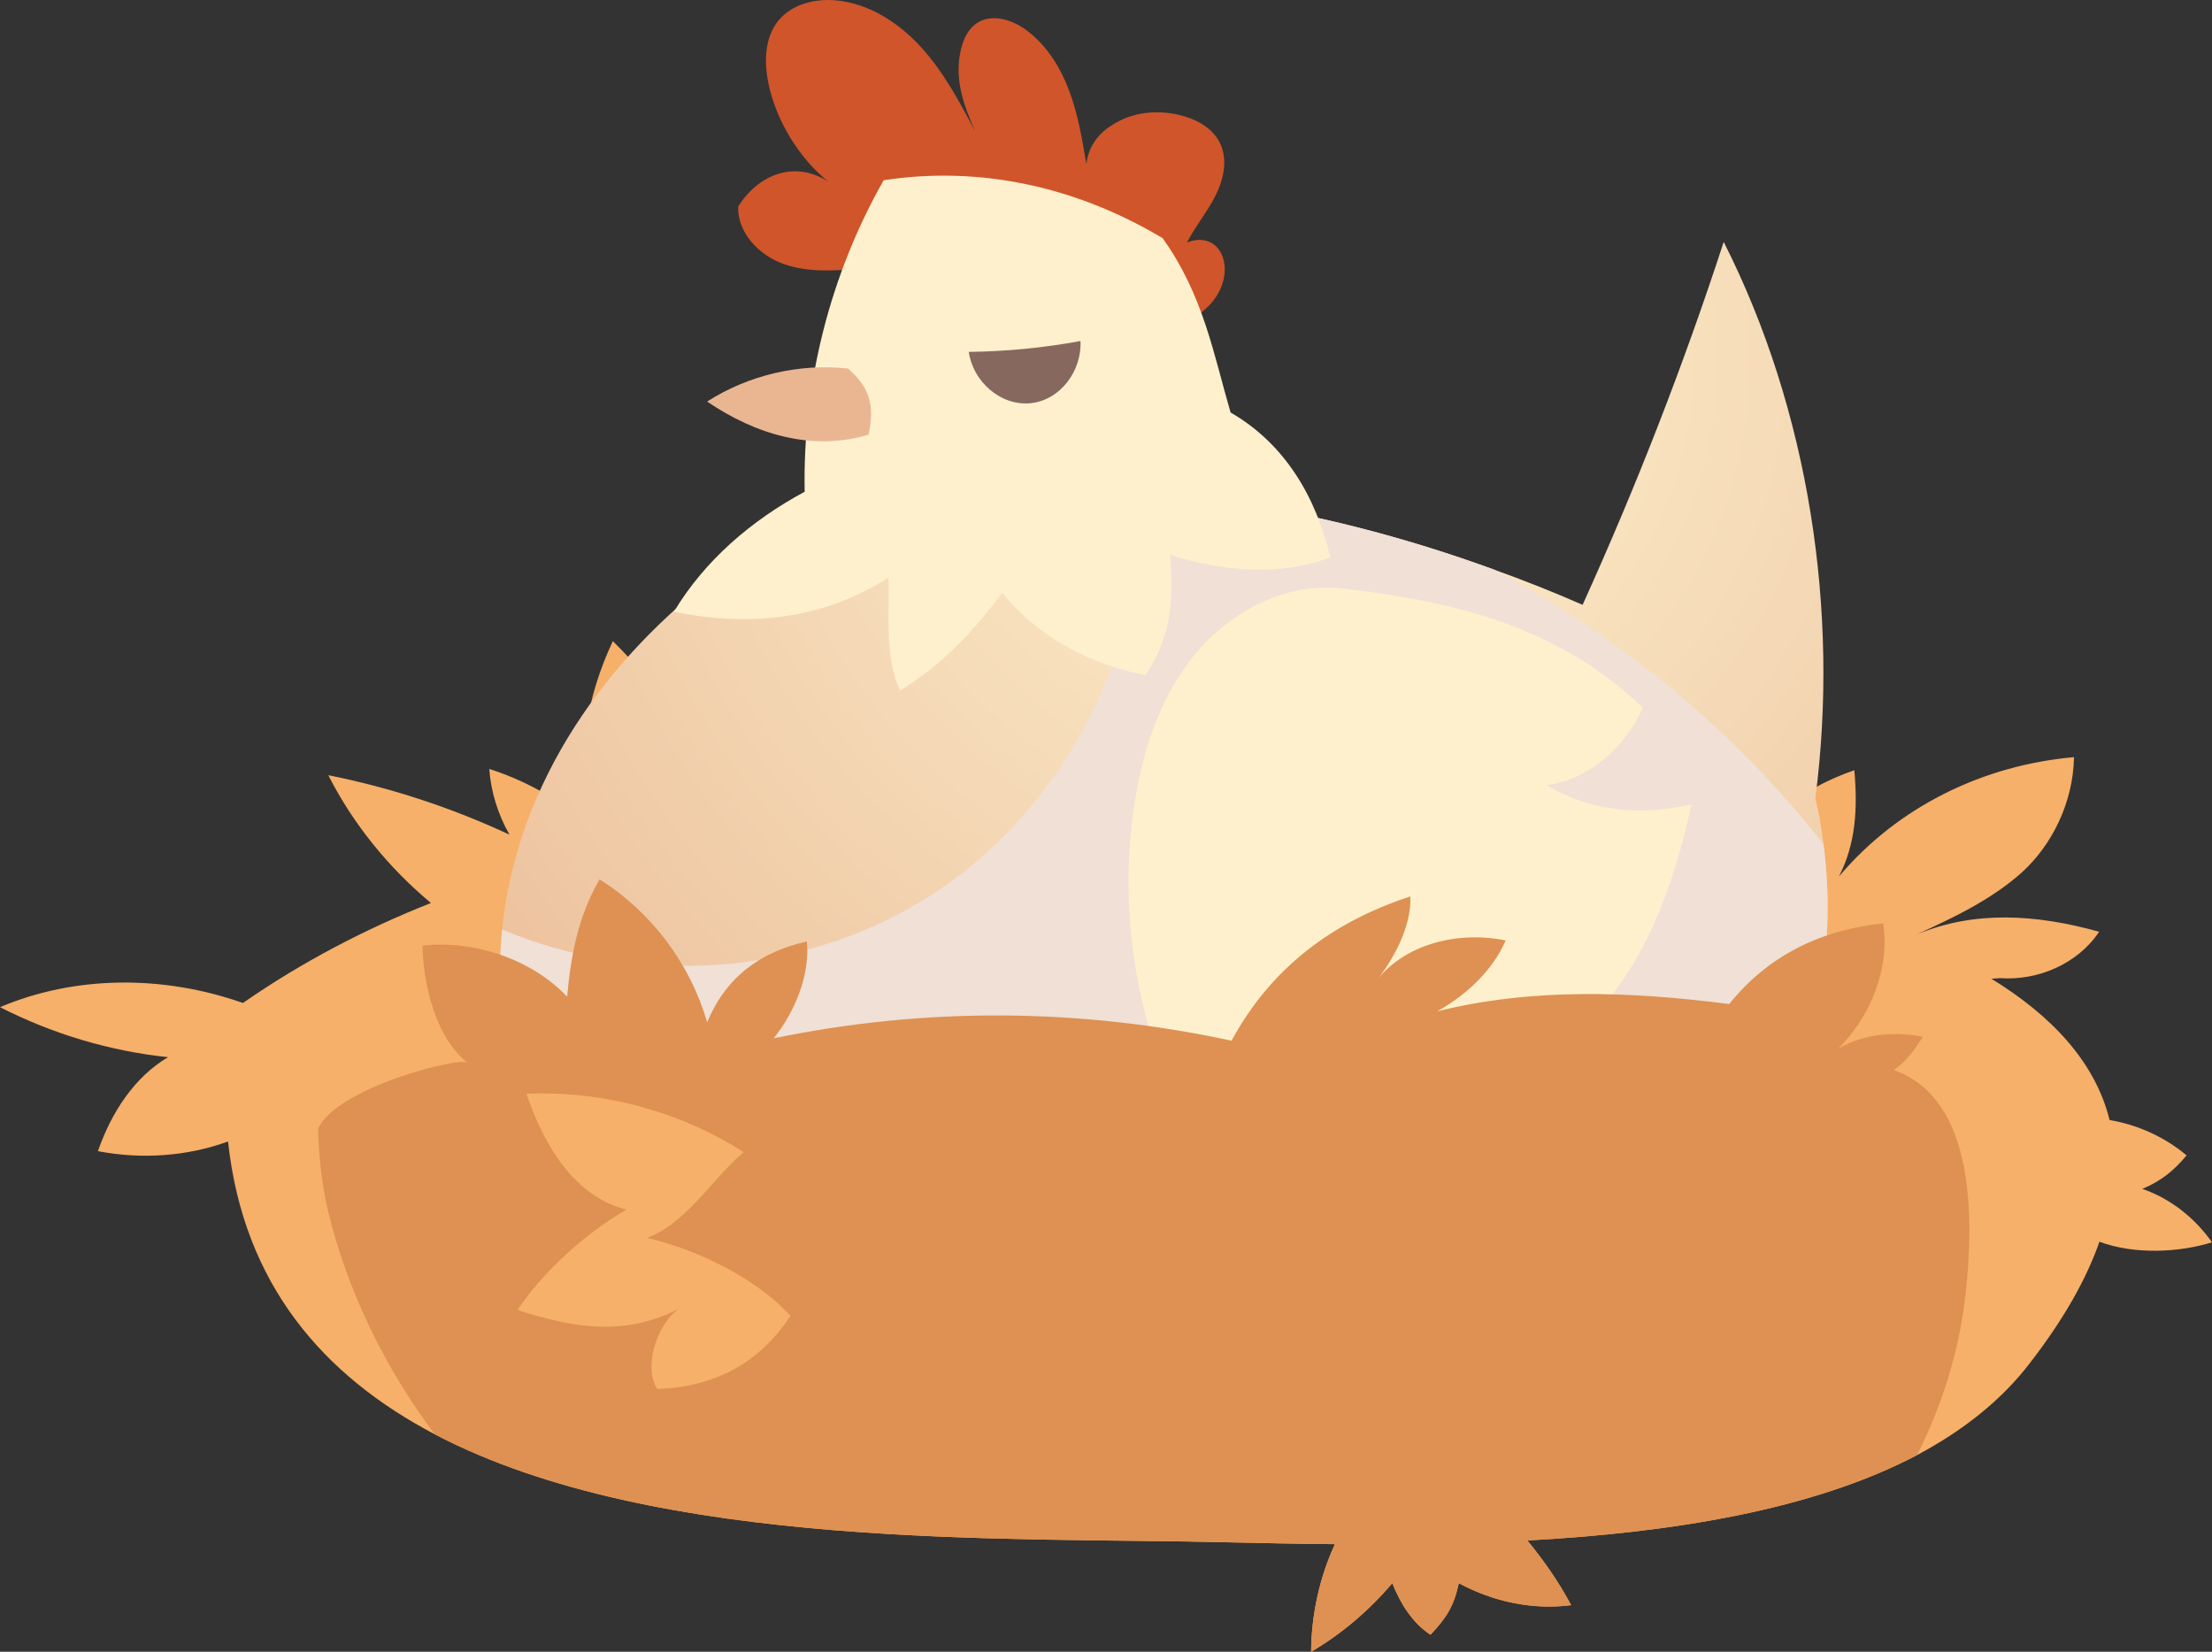 <?xml version="1.0" encoding="UTF-8" standalone="no"?>
<!-- Generator: Adobe Illustrator 16.0.0, SVG Export Plug-In . SVG Version: 6.00 Build 0)  -->

<svg
   version="1.1"
   id="Layer_1"
   x="0px"
   y="0px"
   width="84.49"
   height="63.088"
   viewBox="0 0 84.49 63.088"
   enable-background="new 0 0 612 792"
   xml:space="preserve"
   sodipodi:docname="Chicken_Nest.svg"
   inkscape:version="1.1.2 (b8e25be833, 2022-02-05)"
   xmlns:inkscape="http://www.inkscape.org/namespaces/inkscape"
   xmlns:sodipodi="http://sodipodi.sourceforge.net/DTD/sodipodi-0.dtd"
   xmlns="http://www.w3.org/2000/svg"
   xmlns:svg="http://www.w3.org/2000/svg"><rect x="0" y="0" width="84.49" height="63.088" fill="#333333" stroke="none"/><defs
   id="defs85" /><sodipodi:namedview
   id="namedview83"
   pagecolor="#ffffff"
   bordercolor="#666666"
   borderopacity="1.0"
   inkscape:pageshadow="2"
   inkscape:pageopacity="0.0"
   inkscape:pagecheckerboard="0"
   showgrid="false"
   fit-margin-top="0"
   fit-margin-left="0"
   fit-margin-right="0"
   fit-margin-bottom="0"
   inkscape:zoom="1.020202"
   inkscape:cx="41.168317"
   inkscape:cy="121.05446"
   inkscape:window-width="1920"
   inkscape:window-height="1001"
   inkscape:window-x="-9"
   inkscape:window-y="-9"
   inkscape:window-maximized="1"
   inkscape:current-layer="Layer_1" />


<path
   fill="#f6b069"
   d="m 84.49,47.448 c -1.239,0.39 -2.96,0.479 -4.3,-0.021 -0.49,1.41 -1.35,2.94 -2.63,4.601 -1.11,1.46 -2.59,2.619 -4.34,3.55 -3.99,2.1 -9.38,2.96 -14.88,3.26 0.63,0.77 1.199,1.58 1.67,2.47 -1.471,0.19 -2.971,-0.13 -4.29,-0.84 -0.19,0.89 -0.47,1.32 -1.08,1.97 -0.68,-0.439 -1.15,-1.189 -1.46,-1.97 -0.891,1.05 -1.94,1.94 -3.101,2.62 0.011,-1.42 0.32,-2.83 0.91,-4.11 -1.37,-0.01 -2.729,-0.04 -4.029,-0.069 -8.36,-0.21 -21.811,0.35 -30.36,-4.13 -4.26,-2.24 -7.3,-5.73 -7.89,-11.181 -1.56,0.57 -3.3,0.69 -4.97,0.37 0.51,-1.47 1.39,-2.83 2.68,-3.59 -2.21,-0.23 -4.4,-0.88 -6.42,-1.91 2.86,-1.21 6.21,-1.24 9.28,-0.16 2.26,-1.569 4.68,-2.83 7.18,-3.819 -1.6,-1.33 -2.98,-3.021 -3.92,-4.881 2.36,0.471 4.69,1.23 6.92,2.271 -0.44,-0.771 -0.71,-1.64 -0.771,-2.51 1.28,0.41 2.51,1.069 3.58,1.95 -0.24,-2.381 0.16,-4.78 1.14,-6.83 2,1.949 3.49,4.479 4.28,7.189 8.57,-1.12 17.65,-0.46 26.12,0.271 3.17,0.27 7.53,0.739 11.81,1.67 1.23,-1.99 3.091,-3.48 5.21,-4.2 0.131,1.479 0.051,2.82 -0.59,4.06 2.28,-2.699 5.55,-4.26 8.98,-4.56 -0.03,1.72 -0.83,3.35 -2,4.41 -1.181,1.05 -2.61,1.72 -4,2.359 2.2,-0.92 4.569,-0.77 6.96,-0.1 -0.82,1.23 -2.351,1.88 -3.8,1.77 -0.11,0.011 -0.21,0.021 -0.32,0.021 2.3,1.41 3.97,3.18 4.52,5.4 1.07,0.18 2.11,0.649 2.94,1.35 -0.5,0.6 -0.98,0.979 -1.69,1.28 1.052,0.359 1.991,1.089 2.661,2.039 z"
   id="path53" />
<g
   id="g76"
   transform="translate(-264.46,-274.117)">
	<path
   fill="#d0552a"
   d="m 297.377,284.374 c -0.998,0.084 -2.031,0.163 -2.976,-0.17 -0.945,-0.332 -1.78,-1.197 -1.745,-2.198 0.788,-1.256 2.179,-1.76 3.428,-0.96 -1.113,-0.907 -1.976,-2.323 -2.27,-3.729 -0.174,-0.826 -0.153,-1.764 0.382,-2.417 0.506,-0.617 1.373,-0.839 2.169,-0.771 1.271,0.107 2.421,0.85 3.279,1.793 0.858,0.944 1.466,2.083 2.064,3.209 -0.401,-0.894 -0.737,-1.825 -0.605,-2.796 0.07,-0.519 0.252,-1.072 0.695,-1.351 0.564,-0.353 1.32,-0.115 1.856,0.278 0.775,0.567 1.306,1.418 1.643,2.317 0.338,0.899 0.498,1.854 0.657,2.801 0.103,-0.782 0.551,-1.28 1.252,-1.641 0.7,-0.36 1.536,-0.412 2.304,-0.231 0.628,0.148 1.256,0.484 1.543,1.062 0.312,0.626 0.151,1.392 -0.164,2.017 -0.314,0.625 -0.771,1.169 -1.09,1.793 0.574,-0.24 1.151,-0.045 1.36,0.542 0.209,0.587 -0.003,1.262 -0.404,1.737 -0.4,0.477 -0.965,0.784 -1.536,1.033 -3.906,1.699 -8.719,0.581 -11.842,-2.318 z"
   id="path55" />
	<radialGradient
   id="SVGID_2_"
   cx="314.554"
   cy="287.954"
   r="48.12"
   gradientUnits="userSpaceOnUse">
		<stop
   offset="0"
   style="stop-color:#FFF0CC"
   id="stop57" />
		<stop
   offset="0.368"
   style="stop-color:#F6DCB9"
   id="stop59" />
		<stop
   offset="1"
   style="stop-color:#E9B692"
   id="stop61" />
	</radialGradient>
	<path
   fill="url(#SVGID_2_)"
   d="m 331.151,319.287 c -1.45,2.271 -4.521,3.28 -7.19,3.561 -12.609,1.29 -25.24,1.39 -37.35,-2.391 -2.44,-3 -3.36,-6.979 -2.97,-10.84 0.159,-1.58 0.55,-3.13 1.14,-4.6 2.03,-5.04 6.26,-8.98 11.08,-11.5 -0.11,-2.41 -0.08,-4.72 0.41,-7.09 0.25,-1.141 0.6,-2.33 1.46,-3.11 0.88,-0.79 2.14,-1 3.319,-0.94 2.801,0.141 5.4,1.711 7.28,3.801 1.49,1.649 2.58,3.609 3.49,5.649 0.25,0.53 0.479,1.08 0.7,1.62 3.09,0.54 6.08,1.36 8.989,2.42 1.15,0.41 2.28,0.86 3.4,1.351 2.05,-4.521 3.85,-9.141 5.39,-13.86 3.25,6.42 4.431,14.11 3.5,21.25 v 0.01 c 0.141,0.57 0.24,1.15 0.311,1.74 0.591,4.45 -0.489,9.08 -2.959,12.929 z"
   id="path64"
   style="fill:url(#SVGID_2_)" />
	<path
   fill="#f0e0d5"
   d="m 331.151,319.287 c -1.45,2.271 -4.521,3.28 -7.19,3.561 -12.609,1.29 -25.24,1.39 -37.35,-2.391 -2.44,-3 -3.36,-6.979 -2.97,-10.84 5.149,2.181 11.369,1.801 16.14,-1.16 3.12,-1.93 5.53,-4.92 6.92,-8.31 0.63,-1.54 1.05,-3.17 1.23,-4.83 0.109,-1.05 -0.29,-3.01 0.819,-3.59 0.66,-0.34 1.79,-0.23 3.07,0.1 0.25,0.53 0.479,1.08 0.7,1.62 3.09,0.54 6.08,1.36 8.989,2.42 4.83,2.57 9.15,6.12 12.551,10.42 0.02,0.021 0.04,0.051 0.05,0.07 0.591,4.451 -0.489,9.081 -2.959,12.93 z"
   id="path66" />
	<path
   fill="#fef0cc"
   d="m 311.463,289.872 c 2.063,1.187 3.266,3.215 3.808,5.533 -1.932,0.746 -4.14,0.524 -6.117,-0.092 0.147,1.713 0.033,3.18 -0.947,4.591 -2.119,-0.407 -4.101,-1.472 -5.47,-3.14 -1.129,1.509 -2.294,2.741 -3.897,3.729 -0.608,-1.297 -0.391,-2.887 -0.446,-4.317 -2.46,1.589 -5.326,1.91 -8.191,1.302 1.181,-1.966 2.972,-3.494 4.992,-4.579 -0.081,-4.141 0.973,-8.297 3.017,-11.898 3.731,-0.57 7.416,0.275 10.656,2.213 1.558,2.174 1.954,4.462 2.595,6.658 z"
   id="path68" />
	<path
   fill="#86685e"
   d="m 305.73,287.142 c -1.407,0.26 -2.836,0.398 -4.266,0.415 0.158,1.132 1.214,2.07 2.352,1.961 1.138,-0.109 1.973,-1.235 1.914,-2.376 z"
   id="path70" />
	<path
   fill="#eab692"
   d="m 297.64,290.717 c -2.15,0.647 -4.313,-10e-4 -6.171,-1.263 1.582,-1.011 3.512,-1.464 5.378,-1.262 0.858,0.742 1.013,1.412 0.793,2.525 z"
   id="path72" />
	<path
   fill="#fef0cc"
   d="m 308.799,314.752 c -1.141,-3.092 -1.501,-6.467 -1.039,-9.729 0.301,-2.122 0.974,-4.247 2.333,-5.903 1.359,-1.656 3.491,-2.774 5.62,-2.532 4.396,0.5 8.313,1.498 11.502,4.563 -0.668,1.491 -2.067,2.763 -3.69,2.954 1.747,1.021 3.563,1.168 5.542,0.741 -0.633,2.975 -1.762,6.166 -3.936,8.292 -2.535,2.479 -6.376,2.931 -9.917,3.112 -2.081,0.108 -4.683,-0.34 -6.415,-1.498 z"
   id="path74" />
</g>
<path
   fill="#de9152"
   d="m 75.08,49.408 c -0.239,2.149 -0.88,4.239 -1.859,6.17 -3.99,2.1 -9.38,2.96 -14.88,3.26 0.63,0.77 1.199,1.58 1.67,2.47 -1.471,0.19 -2.971,-0.13 -4.29,-0.84 -0.19,0.89 -0.47,1.32 -1.08,1.97 -0.68,-0.439 -1.15,-1.189 -1.46,-1.97 -0.891,1.05 -1.94,1.94 -3.101,2.62 0.011,-1.42 0.32,-2.83 0.91,-4.11 -1.37,-0.01 -2.729,-0.04 -4.029,-0.069 -8.36,-0.21 -21.811,0.35 -30.36,-4.13 -1.92,-2.57 -3.35,-5.511 -4.08,-8.57 -0.37,-1.57 -0.367,-3.104 -0.367,-3.104 0.724,-1.574 5.404,-2.751 5.702,-2.511 -1.425,-1.148 -1.715,-3.545 -1.715,-4.475 1.95,-0.221 4.17,0.51 5.52,1.95 0.15,-1.601 0.42,-3.07 1.24,-4.48 1.97,1.23 3.46,3.21 4.11,5.46 0.7,-1.71 2.029,-2.7 3.81,-3.09 0.12,1.29 -0.46,2.689 -1.27,3.7 5.8,-1.2 11.7,-1.16 17.489,0.09 1.5,-2.771 3.851,-4.54 6.83,-5.51 0.051,1.159 -0.659,2.449 -1.39,3.34 1.11,-1.53 3.18,-2.03 5.03,-1.66 -0.49,1.15 -1.53,2.11 -2.62,2.71 3.66,-0.91 7.42,-0.76 11.16,-0.28 1.489,-1.859 3.52,-2.84 5.88,-3.08 0.26,1.74 -0.48,3.54 -1.71,4.78 0.99,-0.57 2.109,-0.66 3.229,-0.45 -0.31,0.471 -0.649,0.971 -1.12,1.271 3.161,1.098 3.052,5.778 2.751,8.538 z"
   id="path78" />
<path
   fill="#f6b069"
   d="m 28.403,44.004 c -2.452,-1.564 -5.391,-2.354 -8.296,-2.228 0.653,1.94 1.833,3.937 3.821,4.423 -1.535,0.884 -3.182,2.361 -4.163,3.835 2.343,0.757 4.301,1.014 6.445,-0.195 -1.011,0.383 -1.704,2.315 -1.106,3.216 2.18,-0.082 3.887,-0.973 5.088,-2.793 -1.333,-1.495 -3.809,-2.663 -5.774,-3.045 0.049,0.039 0.098,0.077 0.147,0.116 1.61,-0.519 2.554,-2.227 3.838,-3.329 z"
   id="path80" />
</svg>
